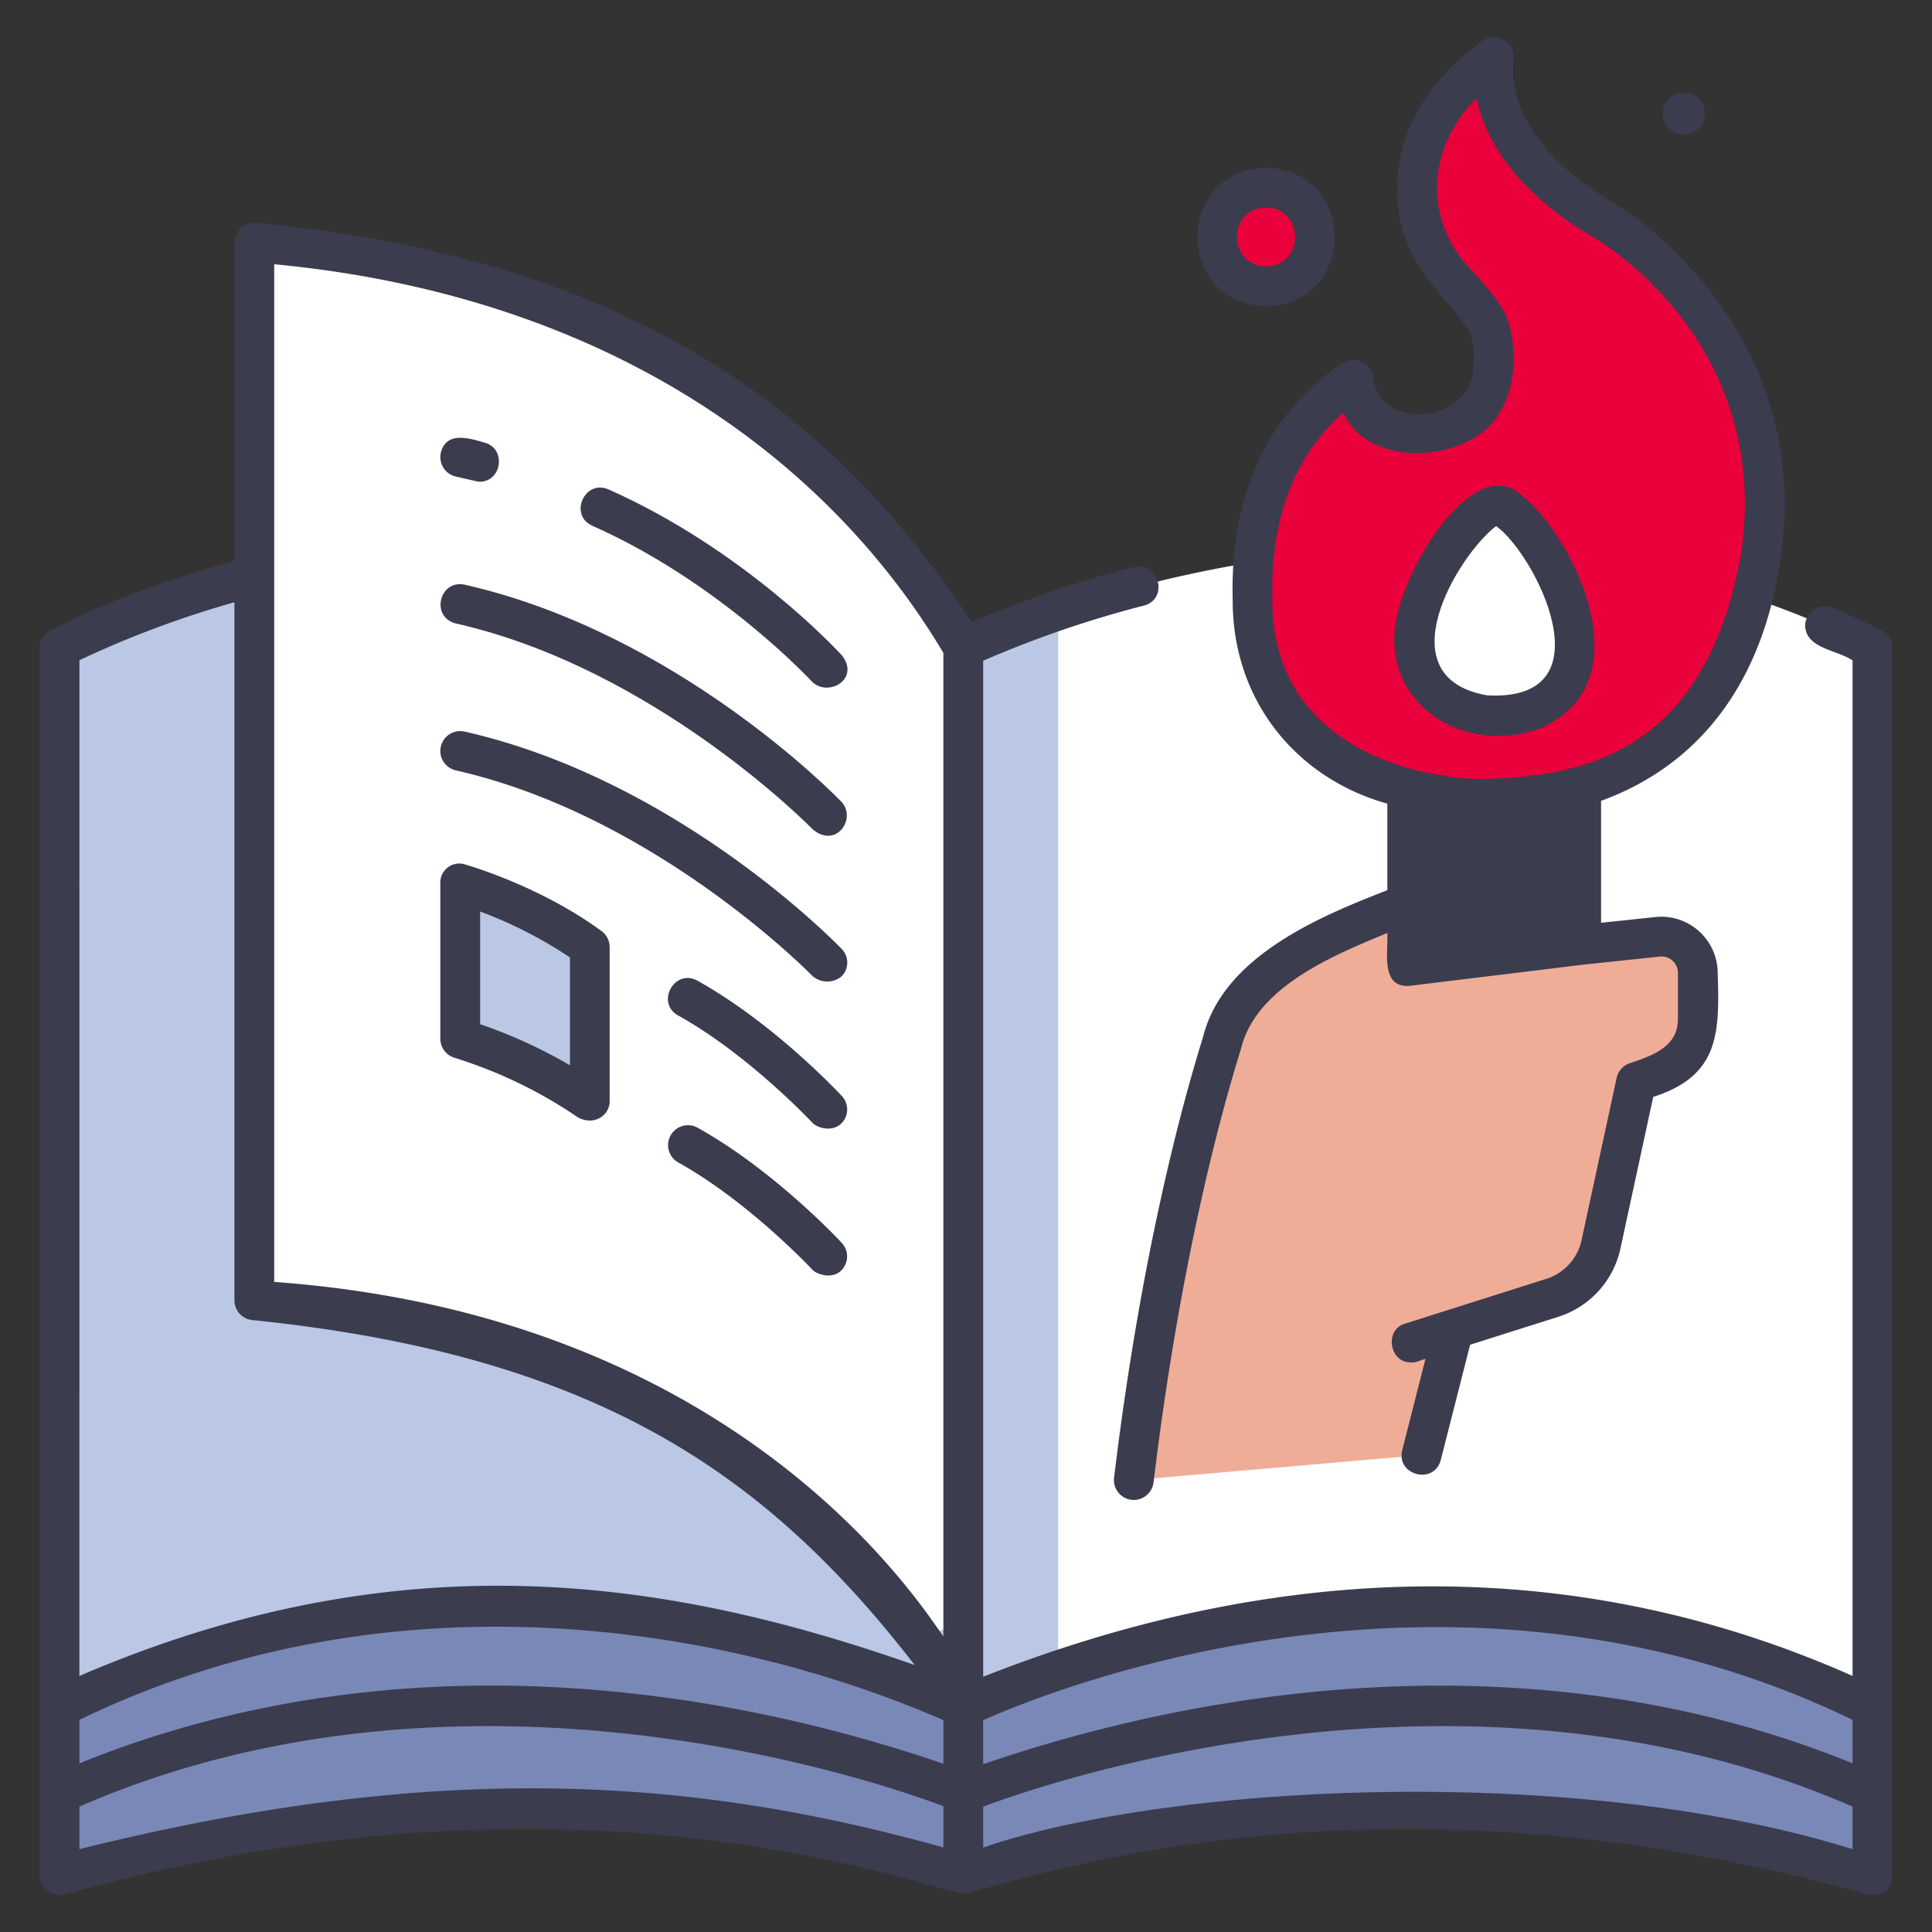 <!-- icon666.com - MILLIONS vector ICONS FREE --><svg id="icon" viewBox="0 0 340 340" xmlns="http://www.w3.org/2000/svg"><rect x="0" y="0" width="340" height="340" fill="#333333" stroke="none"/><path d="m169.522 300.485c6.132-71.922 9.628-139.643 0-186.438 0 0-75.543-38.014-153.33-2.725a9.812 9.812 0 0 0 -5.714 8.95v180.213z" fill="#bac7e5"></path><path d="m169.522 300.485c4.806-78.156 9.409-159.969 16.7-193.06 26.728-9.034 81.8-21.395 137.584 3.9a9.814 9.814 0 0 1 5.715 8.951v180.209z" fill="#fff"></path><path d="m186.223 107.426a147.159 147.159 0 0 0 -16.7 6.621v186.438h16.7z" fill="#bac7e5"></path><path d="m160.691 296.675c-22.8-8.928-86.357-28.133-150.213 3.81v29.532c72.871-20.688 129.92-8.668 150.624-2.723a30.692 30.692 0 0 0 16.858.025c20.877-5.935 78.585-18.02 151.562 2.7v-29.534c-63.934-31.982-128.178-12.691-151.154-3.777a24.322 24.322 0 0 1 -17.677-.033z" fill="#7988b7"></path><path d="m158.4 285.182c-15.579-18.268-48.416-47.347-104.038-55.23a11.119 11.119 0 0 1 -9.608-10.985v-167.177a8.264 8.264 0 0 1 9.206-8.215c86 10.117 115.561 70.472 115.561 70.472v167.013a6.321 6.321 0 0 1 -11.121 4.122z" fill="#fff"></path><path d="m80.992 182.8a83.507 83.507 0 0 1 22.8 11.032v-27.149a81.236 81.236 0 0 0 -22.8-11.162z" fill="#bac7e5"></path><path d="m199.525 260.465 50.627-4.4 5.642-22.162 17.4-5.512a12.648 12.648 0 0 0 8.541-9.391l6.178-28.572 4.247-1.605a10.237 10.237 0 0 0 6.62-9.577v-8.055a6.375 6.375 0 0 0 -7.047-6.34l-13.48 1.427-29.1-7.728a134.77 134.77 0 0 0 -22.085 10.01 26.326 26.326 0 0 0 -12.016 14.962c-3.972 12.752-10.924 38.805-15.527 76.943z" fill="#efad97"></path><path d="m247.641 170.017 30.612-3.736v-36.223h-31.669z" fill="#3c3c4f"></path><path d="m263.813 140.479s-42.442 2.842-43.39-35.053c-.441-17.664 5.89-28.445 13.1-34.963a4.025 4.025 0 0 1 6.185.9c1.685 2.872 5.177 5.857 12.356 4.7 12.884-2.084 14-15.727 4.135-26.334a24.583 24.583 0 0 1 -6.764-15.085c-.381-6.079 1.365-13.706 9.176-21.05a2.628 2.628 0 0 1 4.376 1.58c.859 5.661 4.663 15.08 19.2 23.563 0 0 33.637 19.145 27.663 59.305-3.885 26.119-18.848 36.212-30.676 40.086a44.83 44.83 0 0 1 -15.361 2.351z" fill="#ff5f89" style="fill: rgb(234, 0, 58);"></path><circle cx="222.802" cy="41.706" fill="#ff5f89" r="8.693" style="fill: rgb(234, 0, 58);"></circle><path d="m265.466 89.827a3.161 3.161 0 0 0 -4.3-.049c-3.422 3.07-9.91 9.969-11.963 19.634-.056.26-.1.517-.146.772a13.448 13.448 0 0 0 12.591 15.69 23.137 23.137 0 0 0 8.084-.94 11.09 11.09 0 0 0 7.145-9.315c1.351-12.341-7.264-21.943-11.411-25.792z" fill="#fff"></path><g fill="#3c3c4f"><path d="m105.871 163.864c-10.742-7.9-23.394-11.538-23.921-11.709a3.352 3.352 0 0 0 -4.458 3.366v27.279a3.5 3.5 0 0 0 2.5 3.355 81.466 81.466 0 0 1 21.738 10.5c3.006 1.558 5.561-.512 5.561-2.828v-27.144a3.5 3.5 0 0 0 -1.42-2.819zm-5.575 23.6a87.925 87.925 0 0 0 -15.8-7.222v-19.828a76.482 76.482 0 0 1 15.8 8.075z" fill="#3c3c4f"></path><path d="m331.107 110.926q-4.287-2.146-8.57-3.98a3.5 3.5 0 0 0 -4.863 3.228c.224 3.995 5.6 4.176 8.348 6.051v178.713c-56.72-25.19-111-16.435-153 .142v-178.8a188.715 188.715 0 0 1 28.369-9.729c4.365-1.255 2.5-7.861-1.877-6.759a193.535 193.535 0 0 0 -28.5 9.71c-24.382-36.933-60.05-64.06-126.007-70.289a3.485 3.485 0 0 0 -3.753 3.492v56c-5.922 1.635-20.582 6.013-32.444 12.261a3.471 3.471 0 0 0 -1.832 3.077v215.85a3.586 3.586 0 0 0 4.456 3.491c86.527-24.22 145.254-3.147 158.065-.1 12.976-2.924 72.487-24.2 159.067.1 2.867.533 4.456-.931 4.456-3.469v-215.869a3.487 3.487 0 0 0 -1.915-3.12zm-317.129 5.263a174.639 174.639 0 0 1 27.276-10.2v122.84a3.5 3.5 0 0 0 3.246 3.491c61.3 6.276 90.942 27.763 116.473 60.7-43.463-15.263-90.383-22.42-147 1.919zm152.044 208.926c-44.022-12.282-88.592-15.48-152.044.305v-7.486c67.98-29.651 141.1-4.207 152.044-.072zm0-14.728c-40.945-14.009-97.511-22.174-152.044-.068v-7.656c54.679-26.458 113.444-16.715 152.044.048zm0-22.4c-4.548-6.351-36.4-56.488-117.768-62.39v-179.097c59.8 5.692 98.087 35.322 117.768 68.407zm160 37.433c-49.289-15.35-120.8-11.326-153-.287v-7.189c10.3-3.885 84.571-29.854 153-.01zm0-15.1c-54.437-22.179-112.194-13.839-153 .152v-7.748c12.5-5.553 83.087-33.867 153-.061z" fill="#3c3c4f"></path><path d="m300.031 19.97c-.084 4.892-7.36 4.891-7.443 0 .084-4.891 7.36-4.89 7.443 0z" fill="#3c3c4f"></path><path d="m80.219 83.865c1.088.246 3.838.91 4.134.91 3.991.05 4.814-5.888.889-6.885-2.733-.817-6.721-2.014-7.663 1.789a3.5 3.5 0 0 0 2.64 4.186z" fill="#3c3c4f"></path><path d="m104.236 92.523c22.528 9.993 38.595 27.354 38.754 27.527 2.85 2.641 8.423-.563 5.164-4.725-.689-.754-17.169-18.594-41.079-29.2-4.175-1.831-7.025 4.517-2.839 6.398z" fill="#3c3c4f"></path><path d="m80.219 109.719c35.23 7.981 62.544 35.988 62.833 36.252 4.13 3.436 7.735-1.943 5.04-4.858-1.166-1.211-29.009-29.767-66.326-38.221-4.484-.936-6.034 5.725-1.547 6.827z" fill="#3c3c4f"></path><path d="m80.219 135.574c35.23 7.981 62.561 35.97 62.833 36.252a3.99 3.99 0 0 0 4.948.09 3.421 3.421 0 0 0 .092-4.948c-1.166-1.211-29.009-29.767-66.326-38.221a3.5 3.5 0 1 0 -1.547 6.827z" fill="#3c3c4f"></path><path d="m122.73 172.582c-4-2.2-7.4 3.87-3.4 6.118 12.46 6.928 23.568 18.813 23.678 18.932.69.743 3.26 1.675 4.946.184a3.47 3.47 0 0 0 .186-4.945c-.484-.519-11.956-12.808-25.41-20.289z" fill="#3c3c4f"></path><path d="m147.952 223.671a3.488 3.488 0 0 0 .186-4.945c-.482-.519-11.954-12.808-25.409-20.289a3.5 3.5 0 0 0 -3.4 6.118c12.46 6.928 23.568 18.813 23.678 18.932.693.743 3.308 1.675 4.945.184z" fill="#3c3c4f"></path><path d="m199.105 263.94a3.506 3.506 0 0 0 3.9-3.056c4.609-38.2 11.62-64.2 15.388-76.3 2.7-11.238 17.185-16.783 25.754-20.4.188 3.2-1.284 9.7 3.924 9.31l30.579-3.732 13.457-1.424a2.874 2.874 0 0 1 3.178 2.859v8.055c.08 5.034-4.673 6.578-8.6 7.907a3.5 3.5 0 0 0 -2.184 2.535l-6.178 28.572a9.167 9.167 0 0 1 -6.179 6.788c-5.086 1.607-19.962 6.329-24.838 7.87-3.761 1.056-2.8 6.976 1.057 6.837.637.137 1.871-.5 2.495-.619l-4.088 16.06c-1.108 4.424 5.615 6.174 6.783 1.726l5.162-20.276 15.544-4.925a16.184 16.184 0 0 0 10.906-11.981l5.775-26.711c11.673-3.718 11.677-11.287 11.348-21.838a9.937 9.937 0 0 0 -10.914-9.82l-9.612 1.017v-21.461c12.523-4.533 27.578-15.583 31.564-42.382 6.254-42.045-29.037-62.658-29.361-62.843-19.923-11.623-17.687-24.439-17.591-24.937a3.523 3.523 0 0 0 -5.477-3.584c-13.184 9.592-15.4 20.342-14.944 27.67.525 12 8.843 17.071 12.827 23.875.513 1.626 1.374 6.61-.778 10.1-4.1 5.932-15.7 5.438-16.335-2.278a3.525 3.525 0 0 0 -5.413-2.61c-9.138 6.028-19.907 18.132-19.321 41.566-.077 17.97 11.431 31.521 27.218 35.92v15.22c-10.832 4.273-28.805 11.248-32.437 25.848-3.84 12.329-10.978 38.8-15.655 77.544a3.5 3.5 0 0 0 3.046 3.898zm24.817-158.6c-.425-17.014 5.893-26.983 12.469-32.727 4.8 10.581 23.132 8.4 27.561-.105 3.4-5.511 2.537-12.576 1.493-15.882-.258-.817-1.044-3.3-6.7-9.3-8.294-8.762-7.626-21.358 1.076-30.02 1.424 6.543 6.173 16.033 20.63 24.468 1.288.739 31.474 18.533 25.939 55.751-5.5 30.423-22.354 38.672-42.809 39.466-11.857.9-39.972-4.528-39.659-31.653zm37.817 38.694a64.124 64.124 0 0 0 13.014-1.082v20.233l-23.611 2.881v-22.966a63.09 63.09 0 0 0 10.597.932z" fill="#3c3c4f"></path><path d="m222.8 53.9c16.078-.423 16.074-23.966 0-24.386-16.076.422-16.072 23.965 0 24.386zm0-17.386c6.824.123 6.823 10.265 0 10.386-6.822-.123-6.821-10.266 0-10.387z" fill="#3c3c4f"></path><path d="m270.9 128.232c19.587-8.4 4.728-35.4-3.058-40.97-7.85-7.545-19.739 10.559-22.068 21.423-3.054 15.142 11.892 24.38 25.126 19.547zm-9.146-5.855c-18.172-3.118-5.25-24.589 1.528-29.8 6.76 4.736 20.218 30.929-1.524 29.8z" fill="#3c3c4f"></path></g></svg>